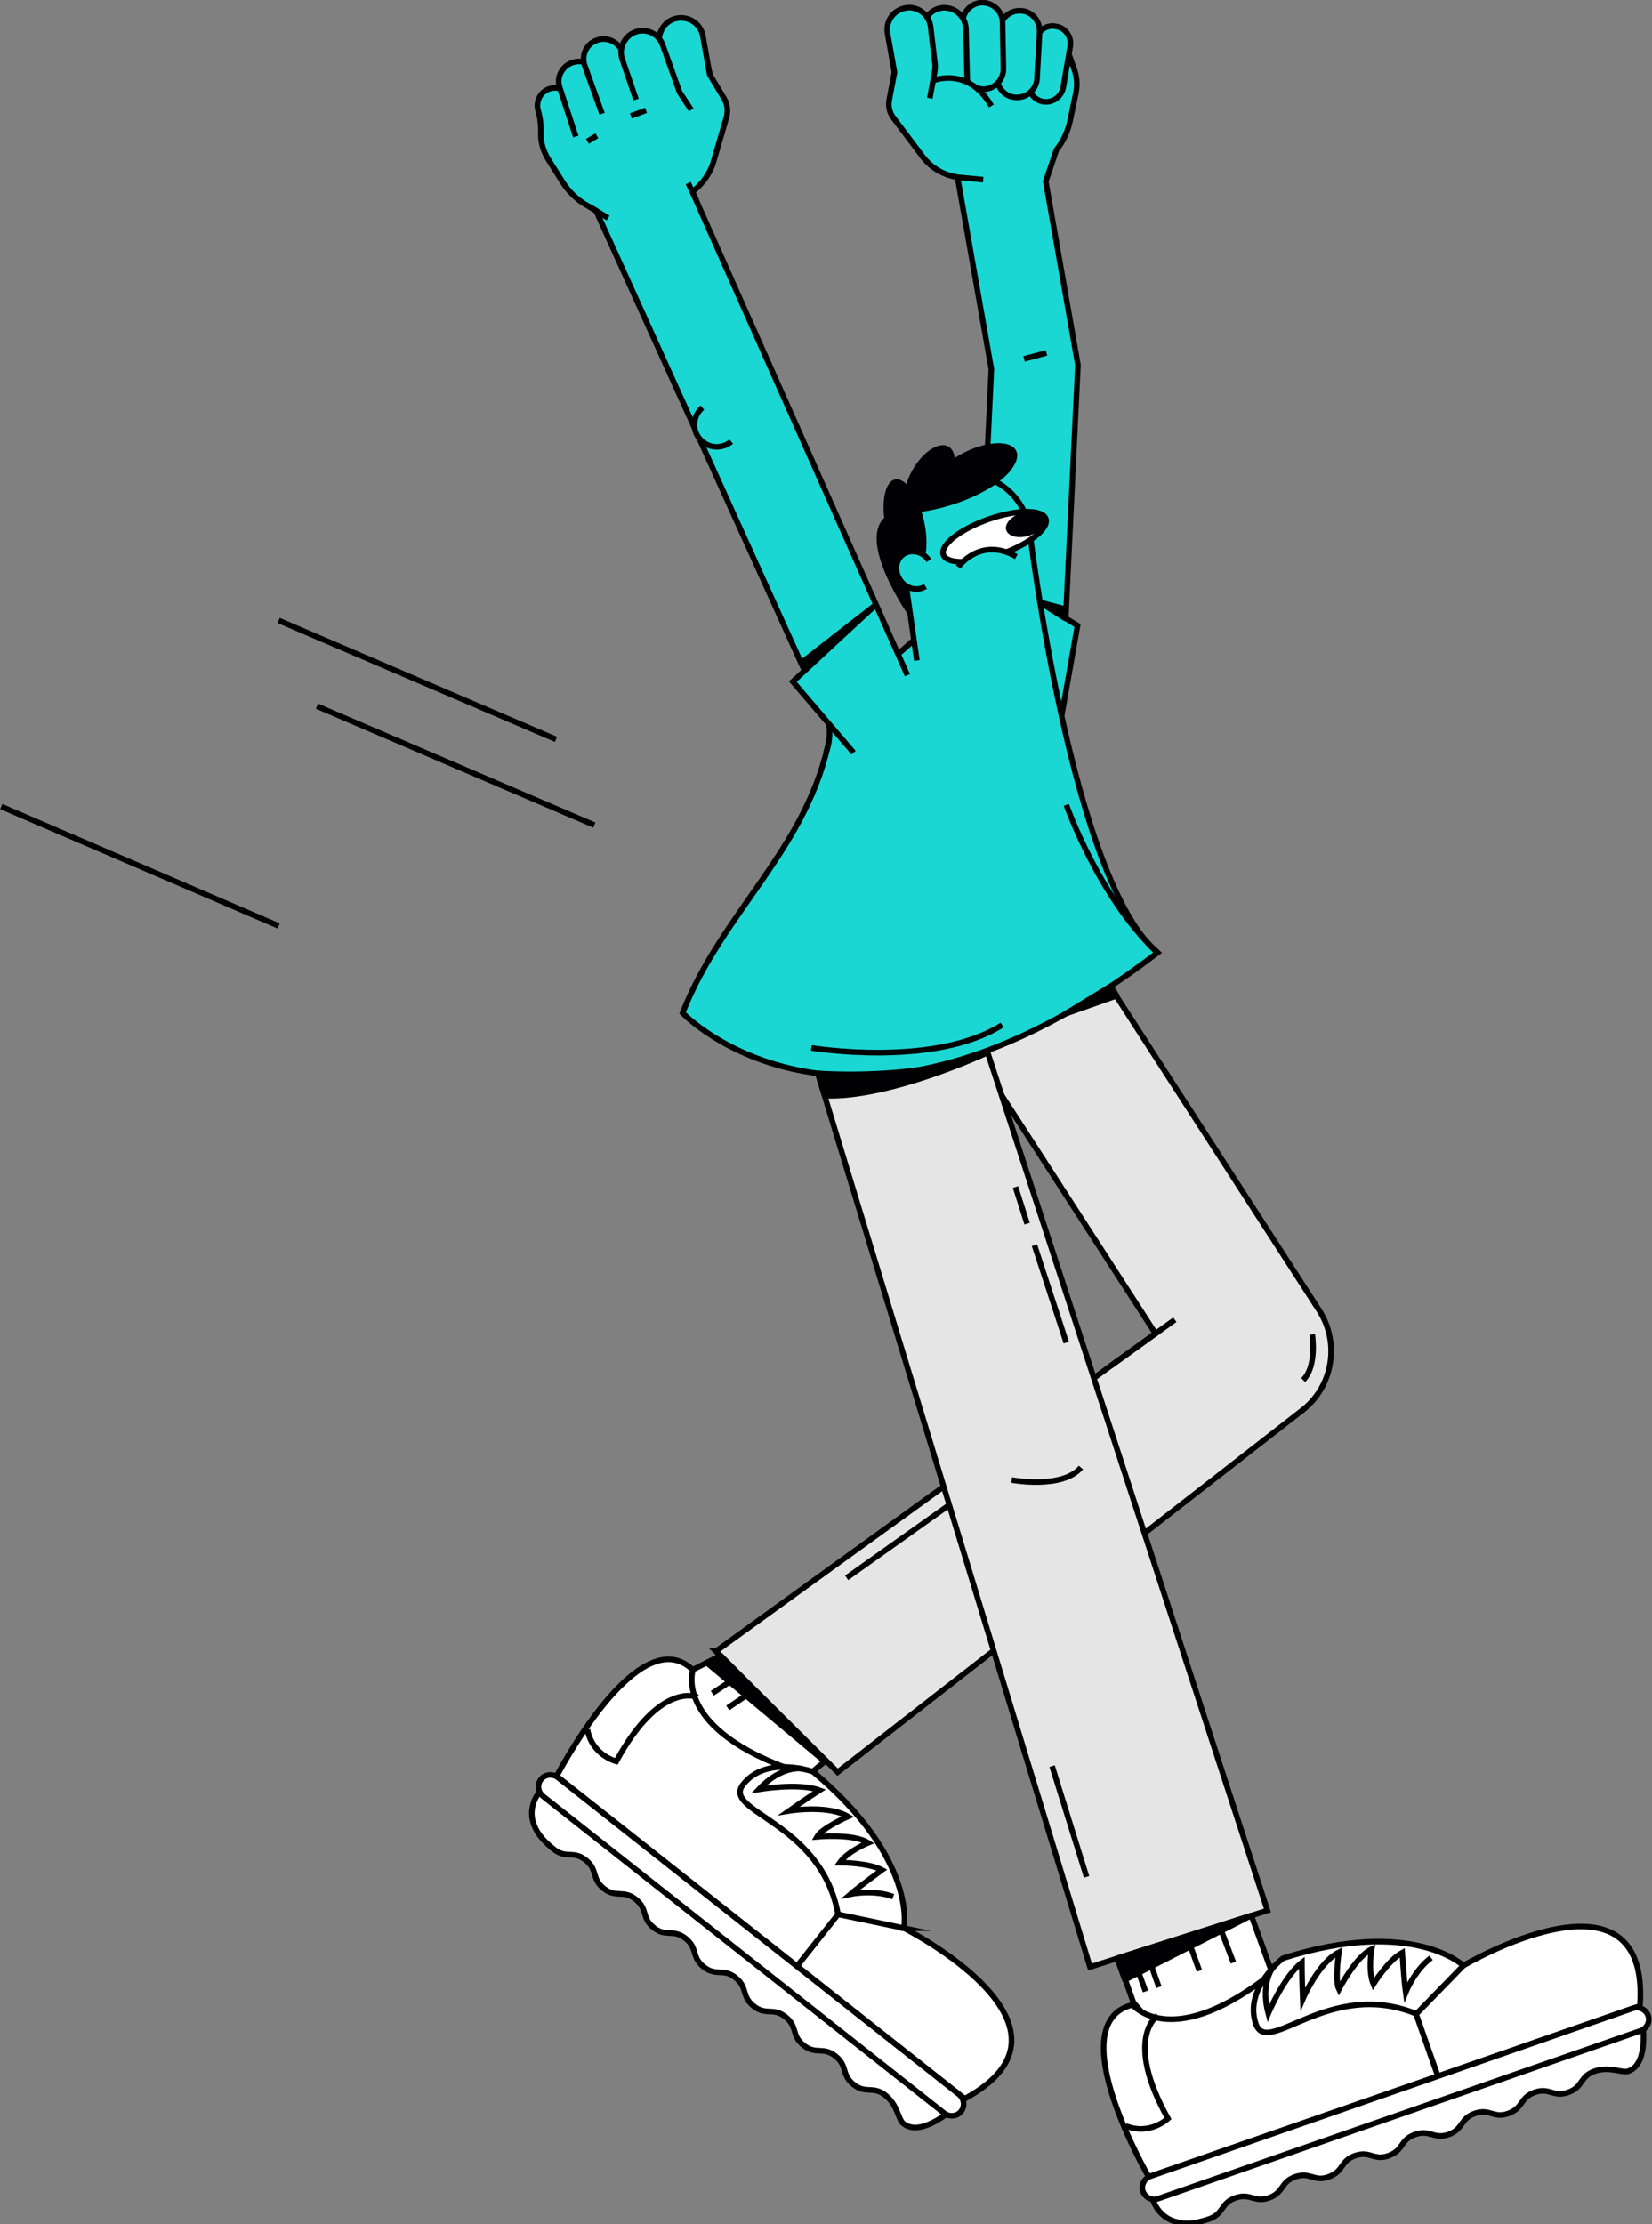 <svg xmlns="http://www.w3.org/2000/svg" viewBox="0 0 383.6 516.2"><rect x="0" y="0" width="383.6" height="516.2" fill="#808080" stroke="none"/><defs><style>      .cls-1, .cls-2, .cls-3 {        fill: #1bd7d3;      }      .cls-4, .cls-5, .cls-6, .cls-2, .cls-7, .cls-8, .cls-3, .cls-9, .cls-10, .cls-11 {        stroke: #000;      }      .cls-4, .cls-5, .cls-2, .cls-8 {        stroke-miterlimit: 10;      }      .cls-4, .cls-5, .cls-2, .cls-8, .cls-3, .cls-9, .cls-11 {        stroke-width: 1.3px;      }      .cls-4, .cls-11 {        fill: none;      }      .cls-5 {        fill: #e5e5e5;      }      .cls-6 {        stroke-miterlimit: 10;        stroke-width: 1.3px;      }      .cls-6, .cls-7, .cls-8, .cls-10 {        fill: #fff;      }      .cls-7 {        stroke-miterlimit: 10;        stroke-width: 1.3px;      }      .cls-3, .cls-9, .cls-11 {        stroke-linejoin: round;      }      .cls-12, .cls-9 {        fill: #000005;      }      .cls-10 {        stroke-miterlimit: 10;        stroke-width: 1.3px;      }    </style></defs><g><g id="Camada_1"><g id="b"><g id="c"><g><polygon class="cls-3" points="212.4 148.4 204.1 155.7 204.1 167.2 221.4 153.1 212.4 148.4"></polygon><polygon class="cls-8" points="158.3 388.8 192.7 371.6 208.1 394.8 183.1 415.9 155.6 399.2 158.3 388.8"></polygon><g><path class="cls-8" d="M209.9,447.5s45.1,22.8,14.1,39.6c0,0-9.4,9.6-14.2,5.8-1.3-1-1.3-4.3-4.2-6.6s-4.5-.2-7.4-2.5-1.3-4.3-4.2-6.6c-2.9-2.3-4.5-.2-7.4-2.5-2.9-2.3-1.3-4.3-4.2-6.6s-4.5-.2-7.4-2.5c-2.9-2.3-1.3-4.3-4.2-6.6s-4.5-.2-7.4-2.5c-2.9-2.3-1.3-4.3-4.2-6.6s-4.5-.2-7.4-2.5c-2.9-2.3-1.3-4.3-4.2-6.6s-4.5-.2-7.4-2.5c-2.9-2.3-1.3-4.3-4.2-6.6s-4.5-.2-7.4-2.5-4.2-4.2-4.8-6.3c0,0-2.2-5.8,5.2-10.2,0,0,19.2-37.4,31.9-25.1,0,0-4.4,12.9,21.4,22.6"></path><line class="cls-4" x1="129.6" y1="412.5" x2="224" y2="487.1"></line><line class="cls-4" x1="194.6" y1="444.3" x2="185.1" y2="456.3"></line><path class="cls-10" d="M129.5,412.5l93.2,73.6c1.2,1,1.4,2.7.5,3.9h0c-.9,1.2-2.7,1.4-3.9.5l-93.2-73.6c-1.2-1-1.4-2.7-.5-3.9h0c.9-1.2,2.7-1.4,3.9-.5Z"></path></g><g><path class="cls-8" d="M209.9,447.5s3.2-16-21.1-36.3c0,0-10.8-3.9-16.2,2.9-5.2,6.5,18.1,8.6,22,30.2l15.3,3.2h0Z"></path><path class="cls-4" d="M186.3,410.5s-4.8-.9-10.1,4.8c0,0,9.2-1.6,14.1.2,0,0-3,1.9-7.1,4.8,0,0,9-1.5,13.7,1.3,0,0-6.1,2.7-7.2,4.7,0,0,8.5-.8,11.9,1.4,0,0-4.7,1.9-6.6,4.6,0,0,6.6,0,9.8,1.7,0,0-5.1,3.7-7.3,5.6,0,0,5.5-1.1,9.9.6"></path><path class="cls-4" d="M162,393.9s-8.7-3.9-18.9,14.9c0,0-5.6-1.4-6.7-7.4"></path></g><path class="cls-8" d="M263.2,464.8l-10.9-30.3,30.9-10.3,13.8,38.2s-21.9,15.8-22.4,15.4-11.4-13-11.4-13h0Z"></path><path class="cls-5" d="M166.3,383.2l102-73.7-56-86.7c-5.2-8.1-2.9-18.9,5.2-24.1s18.9-2.9,24.1,5.2l64.7,100.2c4.9,7.6,3.2,17.8-4,23.3l-107.8,83.9-28.3-28.1h0Z"></path><path class="cls-5" d="M253.1,456.5l-69.4-227.7c-3-9.2,5.9-19,15.1-21.9,9.2-3,19,2.1,22,11.2l73.5,225.3-41.1,13.1h0Z"></path><path class="cls-3" d="M236.1,170.9h0c-5.5-.3-9.8-5-9.5-10.5l3.6-74.7-10.6-60.1c-.8-5.5,2.9-10.6,8.4-11.4,5.5-.8,10.6,2.9,11.4,8.4l10.9,62.1-3.7,76.7c-.3,5.5-4.9,9.8-10.5,9.5h0Z"></path><polyline class="cls-2" points="241.5 139.8 250.2 145.2 246.5 166.2"></polyline><g><g><path class="cls-12" d="M211.4,143.5s-12.3-17.3-6.1-23.3l2.1,3.4,3.4,10.3.6,9.6h0Z"></path><g><path class="cls-2" d="M212.9,153.3l-3.7-25.8c-1.4-9.1,5.6-17.4,14.8-17.5h0c7.7,0,14.2,5.7,15.1,13.3,0,0,9.7,81.1,29.7,97.8-71.6,54.8-110.3,14-110.3,14,9.3-23.7,29.3-38.3,34.2-64.2"></path><g><ellipse class="cls-6" cx="230.9" cy="124.7" rx="12.6" ry="4.3" transform="translate(-28.2 83.2) rotate(-19.3)"></ellipse><ellipse class="cls-12" cx="238.1" cy="121.7" rx="4.7" ry="2.8" transform="translate(-25.3 75.8) rotate(-17.2)"></ellipse></g></g><ellipse class="cls-12" cx="226.2" cy="109.5" rx="10.9" ry="5" transform="translate(-25.1 112.4) rotate(-26.5)"></ellipse><ellipse class="cls-12" cx="215.8" cy="111.1" rx="8.7" ry="4.5" transform="translate(11.3 241.8) rotate(-59.8)"></ellipse><ellipse class="cls-12" cx="210.1" cy="122" rx="4.5" ry="10.8" transform="translate(-21.5 48.6) rotate(-12.6)"></ellipse><path class="cls-12" d="M213.9,118.8s10.2-1.2,18.1-7l-10.6-.7-9.2,4.7,1.7,3h0Z"></path><path class="cls-2" d="M215.7,130.1c-1.4-2.1-4-2.7-5.9-1.5-1.8,1.2-2.2,3.9-.8,6,1.4,2.1,4,2.7,5.9,1.5"></path></g><path class="cls-2" d="M222.5,131.6s5.1-7.2,13.5-2.4"></path></g><path class="cls-3" d="M210.7,156.7L152.3,25.5c-2.3-5-10.5-7-15.6-4.7-5,2.3-7.3,8.2-5,13.3l60.8,134.1s.6,3.1-.7,6.5"></path><g><path class="cls-8" d="M339.8,456.2s43.5-25.7,41,9.4c0,0,3.1,13.1-2.7,15.1-1.5.5-4.3-1.2-7.8,0s-2.6,3.6-6.1,4.9-4.3-1.2-7.8,0-2.6,3.6-6.1,4.9-4.3-1.2-7.8,0-2.6,3.6-6.1,4.9c-3.5,1.2-4.3-1.2-7.8,0s-2.6,3.6-6.1,4.9-4.3-1.2-7.8,0-2.6,3.6-6.1,4.9-4.3-1.2-7.8,0-2.6,3.6-6.1,4.9c-3.5,1.2-4.3-1.2-7.8,0-3.5,1.2-2.6,3.6-6.1,4.9-3.6,1.2-5.8,1.3-7.9.6,0,0-6.1-1.2-5.9-9.9,0,0-21.2-36.2-4-40.4,0,0,8.5,10.6,30.5-5.9"></path><line class="cls-4" x1="267.1" y1="505.1" x2="380.7" y2="465.6"></line><line class="cls-4" x1="328.8" y1="467.4" x2="333.9" y2="481.9"></line><path class="cls-7" d="M267.1,505.1l112.1-39c1.4-.5,3,.3,3.5,1.7h0c.5,1.4-.3,3-1.7,3.5l-112.1,39c-1.4.5-3-.3-3.5-1.7h0c-.5-1.4.3-3,1.7-3.5Z"></path></g><g><path class="cls-8" d="M339.8,456.2s-11.8-11.3-41.9-1.7c0,0-9.1,7-6.3,15.2,2.7,7.9,17-10.6,37.3-2.3l10.9-11.2h0Z"></path><path class="cls-4" d="M295.9,456.2s-3.4,3.6-1.4,11.1c0,0,3.6-8.6,7.8-11.8,0,0,0,3.6.2,8.5,0,0,3.6-8.5,8.4-10.9,0,0-1,6.6,0,8.6,0,0,3.9-7.6,7.6-9.3,0,0-.9,5,.4,8.1,0,0,3.5-5.6,6.7-7.3,0,0,.4,6.3.8,9.2,0,0,2.1-5.2,5.9-8"></path><path class="cls-4" d="M268.8,467.8s-8,5.2,2.4,23.9c0,0-4.2,4-9.8,1.7"></path></g><line class="cls-4" x1="257.9" y1="317" x2="272.8" y2="306.3"></line><line class="cls-4" x1="262.8" y1="453.4" x2="266" y2="462.2"></line><line class="cls-4" x1="266" y1="452.4" x2="269.1" y2="461.2"></line><line class="cls-4" x1="283.1" y1="446.8" x2="286.4" y2="455.5"></line><line class="cls-4" x1="275.6" y1="449.4" x2="278.5" y2="457.4"></line><line class="cls-4" x1="171.9" y1="388.7" x2="165.4" y2="393"></line><line class="cls-4" x1="175.5" y1="392" x2="169" y2="396.4"></line><path class="cls-5" d="M234.9,343.5s11.8,2.2,16.1-2.9"></path><line class="cls-4" x1="244.3" y1="409.9" x2="252.3" y2="435.6"></line><line class="cls-4" x1="240.2" y1="289" x2="247.6" y2="311.6"></line><line class="cls-4" x1="235.8" y1="275.5" x2="238.5" y2="284"></line><path class="cls-5" d="M304.7,309.7s1.2,7.3-2.1,10.6"></path><line class="cls-4" x1="196.6" y1="366.2" x2="220.4" y2="349.3"></line><line class="cls-4" x1="237.8" y1="83.3" x2="243" y2="81.9"></line><path class="cls-3" d="M169.8,102.5c-2.2,1.8-5.4,1.6-7.3-.6s-1.6-5.4.6-7.3"></path><path class="cls-3" d="M188.4,243.2s28.4,4.7,44.3-5.3"></path><path class="cls-11" d="M247.6,186.8s7.7,21.8,21.2,34.3"></path><path class="cls-1" d="M221.5,37.7l-13.1-10.1c-1-.5-2.4-1.9-2.3-3l1.5-7.9-1-7.2,41.6,5.4-4.2,21.9"></path><path class="cls-1" d="M248.2,12.6l1.2,3.4c.7,1.8.8,3.8.4,5.7l-1.3,6.2c-.5,2.5-1.6,4.9-3.2,6.9l-3.9,9.2-2.6-8.7"></path><g><path class="cls-2" d="M207.8,16.7l-.9-8.6c-.2-2.2,1.1-4.2,3.2-4.8h0c2.6-.8,5.4.9,5.8,3.6l1.5,8.6"></path><path class="cls-4" d="M248.2,12.6l1.2,3.4c.7,1.8.8,3.8.4,5.7l-1.3,6.2c-.5,2.5-1.6,4.9-3.2,6.9l-2.5,7.4h0"></path><line class="cls-4" x1="235.6" y1="1.1" x2="235.6" y2="1.1"></line><path class="cls-2" d="M245.1,6.1h0c2.3.3,3.8,2.5,3.4,4.7l-1.6,9.4c-.4,2.2-2.4,3.7-4.6,3.4h0c-2.3-.4-3.8-2.5-3.4-4.8l1.6-9.4c.4-2.2,2.4-3.7,4.6-3.3Z"></path><path class="cls-2" d="M236.9,2.5h0c2.6,0,4.6,2.3,4.5,4.9l-.6,10.8c-.1,2.5-2.3,4.5-4.8,4.4h0c-2.6,0-4.6-2.3-4.5-4.9l.6-10.8c.1-2.5,2.3-4.5,4.8-4.4Z"></path><path class="cls-2" d="M228,.6h0c2.6,0,4.8,2,4.8,4.6l.2,10.8c0,2.5-2,4.6-4.5,4.7h0c-2.6,0-4.8-2-4.8-4.6l-.2-10.8c0-2.5,2-4.6,4.5-4.7Z"></path><path class="cls-2" d="M214.5,18.5l-.2-11.6c0-2.7,2.1-5,4.8-5.1h0c2.8-.1,5.1,2.1,5.2,4.9l.3,12.3"></path></g><path class="cls-2" d="M215.9,22.8l1.1-5.9c.2-1,.2-2,0-2.9l-.9-7.7c-.3-3-3.2-5.1-6.1-4.4h0c-2.7.6-4.4,3.2-3.9,5.9l1.6,9-1.2,6.3c-.3,1.5,0,3,1,4.3l6.7,8.9c2.1,2.8,5.3,4.6,8.8,4.9l5.3.5"></path><path class="cls-2" d="M216.7,18.7s8.1-3.4,13.5,5.9"></path><g><path class="cls-1" d="M159.9,45.1l8.1-17.2c.8-.8,1.6-2.6,1.1-3.6l-4.2-6.9-1.6-7.1-37.1,19.6,11.6,19.1"></path><path class="cls-1" d="M143.7,52.1l-7.6-4.6c-2.2-1.3-4.1-3.2-5.4-5.3l-3.4-5.4c-1-1.6-1.6-3.5-1.6-5.5v-3.6"></path><g><path class="cls-2" d="M164.9,17.4l-2.1-8.4c-.5-2.1-2.5-3.6-4.7-3.4h0c-2.8.2-4.7,2.7-4.2,5.4l1.6,8.6"></path><line class="cls-4" x1="133.3" y1="12.5" x2="133.3" y2="12.5"></line><path class="cls-2" d="M132.7,23.1c-.7-2.1-3-3.2-5.1-2.5h0c-2.2.7-3.3,3.1-2.6,5.2h0c.4,1.3.5,2.5.6,3.8v1.7c0,1.9.6,3.8,1.6,5.5l3.4,5.4c1.4,2.2,3.2,4,5.4,5.3l2.6,1.5"></path><path class="cls-2" d="M141.2,24.7l-2.4-7.3c-.8-2.4-3.4-3.7-5.8-2.9h0c-2.5.8-3.9,3.5-3,5.9l3.7,11.3"></path><path class="cls-2" d="M148.2,22.4l-3.6-10.2c-.9-2.4-3.5-3.7-5.9-2.9h0c-2.5.8-3.8,3.5-2.9,6l4,11.1"></path></g><path class="cls-2" d="M156.2,20.8c-.5-.9-.9-1.8-1.1-2.8l-1.9-7.5c-.7-2.9,1.2-5.9,4.2-6.3h0c2.7-.4,5.3,1.4,5.8,4.1l1.6,9,3.3,5.5c.8,1.3,1,2.9.6,4.4l-3.1,10.6c-.8,2.6-2.7,5.1-4.8,6.7"></path><path class="cls-2" d="M147.7,23.1l-3.2-9.3c-.9-2.6.5-5.5,3.1-6.4h0c2.6-.9,5.4.5,6.3,3.1l3.9,10.9,2.7,4.1"></path><line class="cls-4" x1="136.4" y1="32.8" x2="138.6" y2="31.5"></line><line class="cls-4" x1="146.5" y1="26.9" x2="150" y2="25.6"></line></g><line class="cls-4" x1="136.9" y1="48" x2="141.2" y2="50.6"></line><line class="cls-4" x1="64.7" y1="144" x2="129.1" y2="171.6"></line><line class="cls-4" x1="73.6" y1="163.9" x2="138" y2="191.5"></line><line class="cls-4" x1=".3" y1="187.2" x2="64.7" y2="214.9"></line><polyline class="cls-2" points="203.2 140.5 184.1 158.2 198.2 174.7"></polyline><polygon class="cls-9" points="259.4 454.5 290.5 444.6 261.2 459.5 259.4 454.5"></polygon><polygon class="cls-9" points="191.5 408.8 164.1 385.9 167.4 384.3 191.5 408.8"></polygon><path class="cls-9" d="M229.3,244.3s-22.6,10.6-37.8,10l-1.6-5.2s23.4,1.9,39.4-4.9h0Z"></path><polygon class="cls-9" points="247.4 235.3 259.3 231.1 257.9 228.9 247.4 235.3"></polygon><polygon class="cls-9" points="186.5 153.5 203.2 140.5 187.2 155 186.5 153.5"></polygon><polygon class="cls-9" points="241.5 139.8 247.5 141.4 247.3 143.5 241.5 139.8"></polygon><line class="cls-4" x1="161.7" y1="46.5" x2="159.8" y2="42.5"></line></g></g></g></g></g></svg>